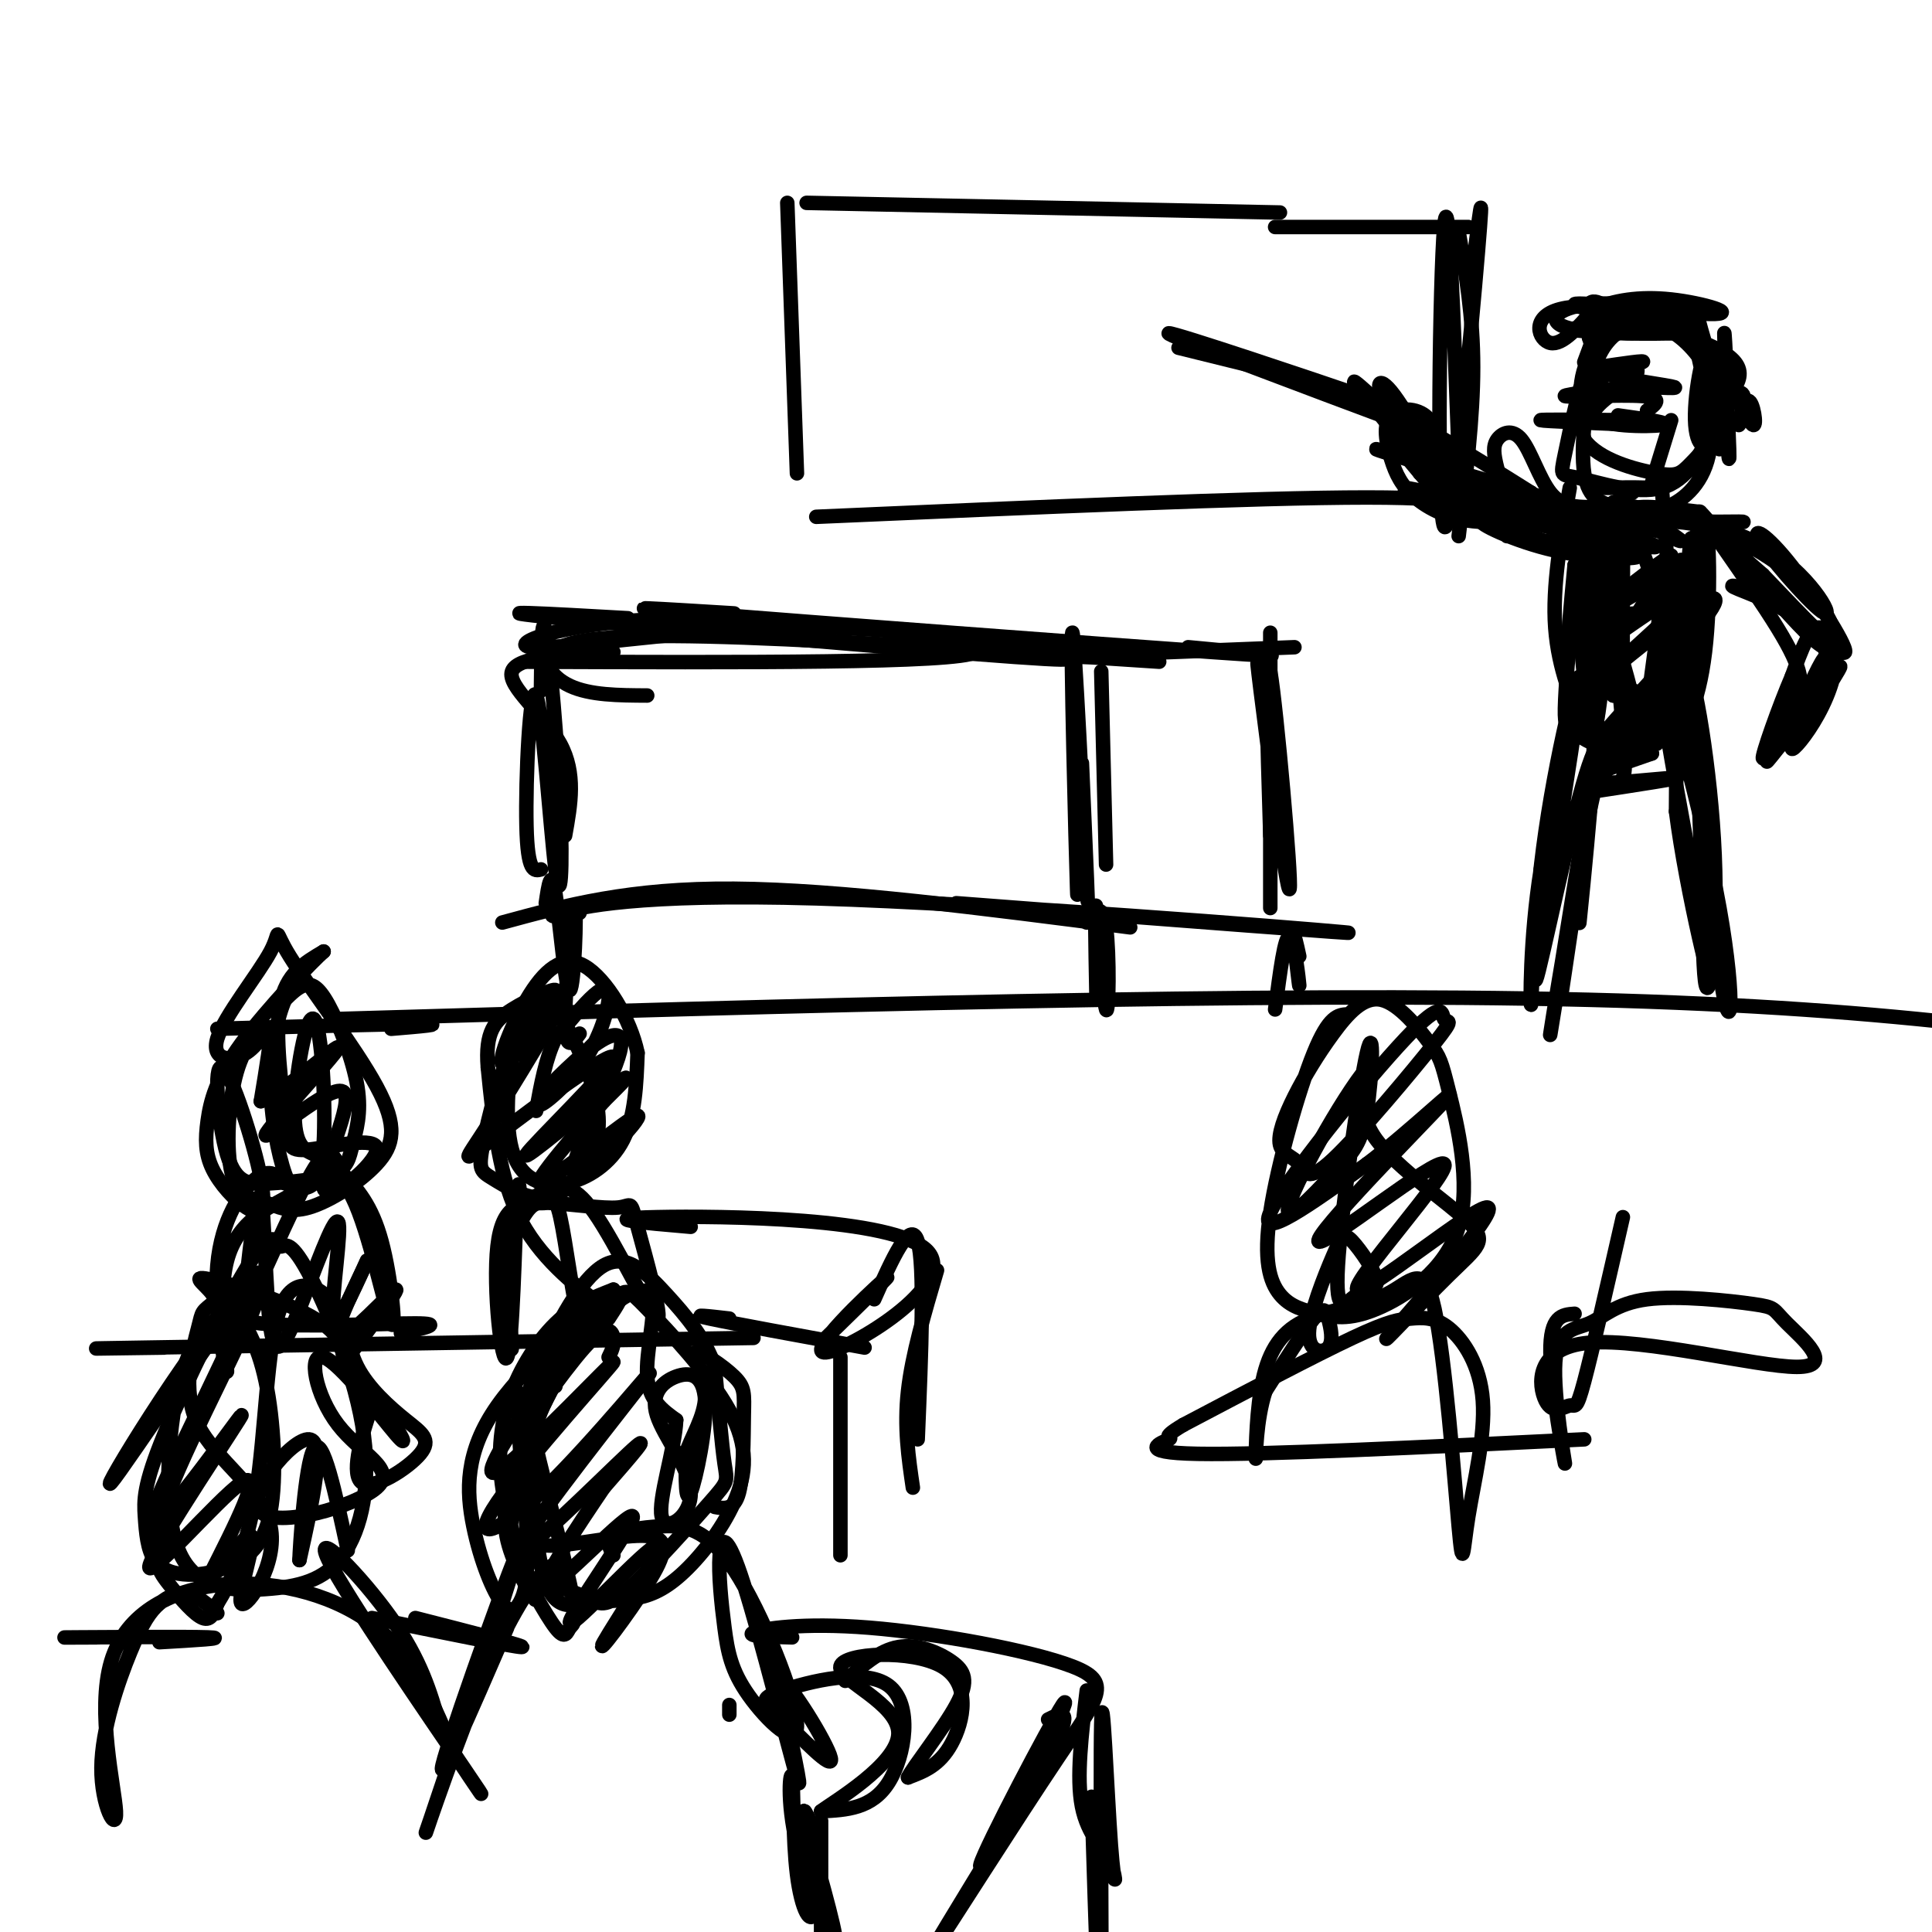 <svg viewBox='0 0 400 400' version='1.1' xmlns='http://www.w3.org/2000/svg' xmlns:xlink='http://www.w3.org/1999/xlink'><g fill='none' stroke='rgb(0,0,0)' stroke-width='3' stroke-linecap='round' stroke-linejoin='round'><path d='M163,42c0.000,0.000 2.000,56.000 2,56'/><path d='M167,42c0.000,0.000 98.000,2.000 98,2'/><path d='M169,107c45.667,-2.000 91.333,-4.000 114,-4c22.667,0.000 22.333,2.000 22,4'/><path d='M302,48c1.500,8.750 3.000,17.500 3,28c0.000,10.500 -1.500,22.750 -3,35'/><path d='M264,47c0.000,0.000 40.000,0.000 40,0'/><path d='M305,55c1.196,-9.839 2.393,-19.679 1,-3c-1.393,16.679 -5.375,59.875 -7,57c-1.625,-2.875 -0.893,-51.821 0,-62c0.893,-10.179 1.946,18.411 3,47'/><path d='M130,128c-16.489,-0.933 -32.978,-1.867 -14,0c18.978,1.867 73.422,6.533 94,8c20.578,1.467 7.289,-0.267 -6,-2'/><path d='M127,135c-9.956,0.444 -19.911,0.889 -21,4c-1.089,3.111 6.689,8.889 10,15c3.311,6.111 2.156,12.556 1,19'/><path d='M112,143c0.079,-8.408 0.159,-16.816 1,-12c0.841,4.816 2.444,22.857 3,36c0.556,13.143 0.067,21.389 -1,13c-1.067,-8.389 -2.710,-33.412 -4,-36c-1.290,-2.588 -2.226,17.261 -2,27c0.226,9.739 1.613,9.370 3,9'/><path d='M109,137c44.675,0.169 89.349,0.338 93,-2c3.651,-2.338 -33.722,-7.183 -59,-7c-25.278,0.183 -38.459,5.396 -33,6c5.459,0.604 29.560,-3.399 51,-4c21.440,-0.601 40.220,2.199 59,5'/><path d='M220,135c10.500,1.000 7.250,1.000 4,1'/><path d='M222,134c0.631,28.821 1.262,57.643 1,50c-0.262,-7.643 -1.417,-51.750 -1,-53c0.417,-1.250 2.405,40.357 3,52c0.595,11.643 -0.202,-6.679 -1,-25'/><path d='M134,144c-5.917,-0.030 -11.833,-0.060 -16,-2c-4.167,-1.940 -6.583,-5.792 -2,-8c4.583,-2.208 16.167,-2.774 38,-2c21.833,0.774 53.917,2.887 86,5'/><path d='M152,127c-14.844,-0.911 -29.689,-1.822 -7,0c22.689,1.822 82.911,6.378 106,8c23.089,1.622 9.044,0.311 -5,-1'/><path d='M217,136c0.000,0.000 51.000,-2.000 51,-2'/><path d='M263,131c0.000,0.000 0.000,57.000 0,57'/><path d='M262,148c-1.220,-8.292 -2.440,-16.583 -1,-5c1.440,11.583 5.542,43.042 6,41c0.458,-2.042 -2.726,-37.583 -4,-45c-1.274,-7.417 -0.637,13.292 0,34'/><path d='M228,139c0.000,0.000 1.000,40.000 1,40'/><path d='M104,191c13.167,-3.583 26.333,-7.167 48,-7c21.667,0.167 51.833,4.083 82,8'/><path d='M120,189c-3.964,0.583 -7.929,1.167 -4,0c3.929,-1.167 15.750,-4.083 53,-3c37.250,1.083 99.929,6.167 109,7c9.071,0.833 -35.464,-2.583 -80,-6'/><path d='M225,191c1.631,-2.232 3.262,-4.464 4,1c0.738,5.464 0.583,18.625 0,17c-0.583,-1.625 -1.595,-18.036 -2,-21c-0.405,-2.964 -0.202,7.518 0,18'/><path d='M113,187c0.557,-3.804 1.113,-7.608 2,-2c0.887,5.608 2.104,20.627 3,20c0.896,-0.627 1.472,-16.900 1,-17c-0.472,-0.100 -1.992,15.971 -2,23c-0.008,7.029 1.496,5.014 3,3'/><path d='M269,198c-0.577,-2.673 -1.155,-5.345 -1,-3c0.155,2.345 1.042,9.708 1,9c-0.042,-0.708 -1.012,-9.488 -2,-10c-0.988,-0.512 -1.994,7.244 -3,15'/><path d='M69,211c96.833,-2.833 193.667,-5.667 260,-4c66.333,1.667 102.167,7.833 138,14'/><path d='M81,213c6.000,-0.500 12.000,-1.000 6,-1c-6.000,0.000 -24.000,0.500 -42,1'/><path d='M335,69c-1.735,0.665 -3.470,1.331 -5,7c-1.530,5.669 -2.856,16.343 -2,22c0.856,5.657 3.894,6.298 7,7c3.106,0.702 6.281,1.464 10,0c3.719,-1.464 7.981,-5.154 9,-12c1.019,-6.846 -1.205,-16.849 -3,-22c-1.795,-5.151 -3.160,-5.451 -5,-6c-1.840,-0.549 -4.155,-1.346 -7,-1c-2.845,0.346 -6.220,1.834 -9,8c-2.780,6.166 -4.966,17.009 -6,22c-1.034,4.991 -0.918,4.128 3,5c3.918,0.872 11.637,3.477 17,2c5.363,-1.477 8.371,-7.037 10,-12c1.629,-4.963 1.880,-9.330 0,-14c-1.880,-4.670 -5.891,-9.642 -11,-10c-5.109,-0.358 -11.317,3.898 -14,9c-2.683,5.102 -1.842,11.051 -1,17'/><path d='M328,91c2.928,4.223 10.748,6.281 15,7c4.252,0.719 4.934,0.100 7,-2c2.066,-2.100 5.515,-5.682 6,-10c0.485,-4.318 -1.994,-9.374 -5,-13c-3.006,-3.626 -6.540,-5.822 -10,-6c-3.460,-0.178 -6.846,1.664 -9,5c-2.154,3.336 -3.077,8.168 -4,13'/><path d='M334,104c5.721,1.151 11.442,2.302 8,3c-3.442,0.698 -16.048,0.944 -23,-1c-6.952,-1.944 -8.250,-6.076 -9,-9c-0.750,-2.924 -0.954,-4.639 0,-6c0.954,-1.361 3.064,-2.366 5,0c1.936,2.366 3.696,8.105 6,11c2.304,2.895 5.152,2.948 8,3'/><path d='M335,86c5.752,0.805 11.504,1.610 9,2c-2.504,0.390 -13.265,0.364 -14,-2c-0.735,-2.364 8.556,-7.067 9,-9c0.444,-1.933 -7.957,-1.097 -7,0c0.957,1.097 11.274,2.456 14,3c2.726,0.544 -2.137,0.272 -7,0'/><path d='M339,80c-5.417,0.488 -15.458,1.708 -15,2c0.458,0.292 11.417,-0.345 16,0c4.583,0.345 2.792,1.673 1,3'/><path d='M337,87c-9.250,-0.083 -18.500,-0.167 -18,0c0.500,0.167 10.750,0.583 21,1'/><path d='M346,87c0.000,0.000 -4.000,13.000 -4,13'/><path d='M354,86c1.115,-3.112 2.229,-6.223 4,-5c1.771,1.223 4.198,6.781 5,7c0.802,0.219 -0.020,-4.900 -1,-5c-0.980,-0.100 -2.118,4.819 -2,5c0.118,0.181 1.493,-4.374 1,-6c-0.493,-1.626 -2.855,-0.322 -4,2c-1.145,2.322 -1.072,5.661 -1,9'/><path d='M339,107c-2.470,-1.815 -4.940,-3.631 -2,-2c2.940,1.631 11.292,6.708 11,7c-0.292,0.292 -9.226,-4.202 -10,-6c-0.774,-1.798 6.613,-0.899 14,0'/><path d='M316,105c3.454,0.091 6.907,0.181 5,1c-1.907,0.819 -9.176,2.365 -15,2c-5.824,-0.365 -10.205,-2.641 -13,-5c-2.795,-2.359 -4.006,-4.802 -5,-8c-0.994,-3.198 -1.772,-7.152 0,-9c1.772,-1.848 6.094,-1.589 8,1c1.906,2.589 1.398,7.508 8,12c6.602,4.492 20.316,8.555 16,8c-4.316,-0.555 -26.662,-5.730 -29,-6c-2.338,-0.270 15.331,4.365 33,9'/><path d='M324,110c11.797,2.643 24.790,4.751 16,2c-8.790,-2.751 -39.362,-10.360 -39,-11c0.362,-0.640 31.659,5.691 37,8c5.341,2.309 -15.274,0.597 -27,-2c-11.726,-2.597 -14.562,-6.080 -17,-9c-2.438,-2.920 -4.478,-5.278 -5,-7c-0.522,-1.722 0.475,-2.810 2,-3c1.525,-0.190 3.579,0.517 8,3c4.421,2.483 11.211,6.741 18,11'/><path d='M317,102c-7.095,-1.082 -33.831,-9.287 -32,-9c1.831,0.287 32.231,9.067 44,13c11.769,3.933 4.908,3.018 -7,0c-11.908,-3.018 -28.862,-8.139 -28,-8c0.862,0.139 19.540,5.537 35,8c15.460,2.463 27.703,1.989 31,2c3.297,0.011 -2.351,0.505 -8,1'/><path d='M352,109c-1.333,0.167 -0.667,0.083 0,0'/><path d='M344,110c-6.412,-0.735 -12.824,-1.471 -9,-2c3.824,-0.529 17.883,-0.852 28,4c10.117,4.852 16.291,14.877 15,15c-1.291,0.123 -10.047,-9.658 -13,-14c-2.953,-4.342 -0.103,-3.246 5,3c5.103,6.246 12.458,17.642 12,19c-0.458,1.358 -8.729,-7.321 -17,-16'/><path d='M365,119c-5.758,-5.092 -11.652,-9.821 -7,-8c4.652,1.821 19.849,10.192 22,21c2.151,10.808 -8.743,24.052 -9,23c-0.257,-1.052 10.123,-16.398 10,-17c-0.123,-0.602 -10.749,13.542 -14,18c-3.251,4.458 0.875,-0.771 5,-6'/><path d='M372,150c2.068,-3.355 4.738,-8.743 4,-8c-0.738,0.743 -4.884,7.616 -6,9c-1.116,1.384 0.797,-2.721 2,-6c1.203,-3.279 1.695,-5.732 -4,-15c-5.695,-9.268 -17.578,-25.350 -16,-24c1.578,1.350 16.617,20.133 23,26c6.383,5.867 4.109,-1.181 2,-2c-2.109,-0.819 -4.055,4.590 -6,10'/><path d='M371,140c-2.679,6.202 -6.375,16.708 -6,17c0.375,0.292 4.821,-9.631 6,-12c1.179,-2.369 -0.911,2.815 -3,8'/><path d='M325,101c-1.822,10.178 -3.644,20.356 -3,29c0.644,8.644 3.756,15.756 5,18c1.244,2.244 0.622,-0.378 0,-3'/><path d='M344,100c1.236,17.165 2.473,34.330 4,40c1.527,5.670 3.345,-0.155 4,-5c0.655,-4.845 0.146,-8.711 0,-13c-0.146,-4.289 0.071,-9.003 -1,-3c-1.071,6.003 -3.432,22.722 -3,28c0.432,5.278 3.655,-0.887 5,-12c1.345,-11.113 0.813,-27.175 0,-26c-0.813,1.175 -1.906,19.588 -3,38'/><path d='M350,147c-0.833,5.000 -1.417,-1.500 -2,-8'/><path d='M344,127c-2.516,-9.141 -5.033,-18.281 -7,-16c-1.967,2.281 -3.385,15.984 -2,27c1.385,11.016 5.573,19.344 4,11c-1.573,-8.344 -8.906,-33.360 -11,-31c-2.094,2.360 1.052,32.097 2,31c0.948,-1.097 -0.300,-33.028 0,-39c0.300,-5.972 2.150,14.014 4,34'/><path d='M334,144c1.090,-5.024 1.815,-34.584 2,-37c0.185,-2.416 -0.170,22.313 0,32c0.170,9.687 0.866,4.333 2,4c1.134,-0.333 2.707,4.356 4,-2c1.293,-6.356 2.305,-23.755 3,-21c0.695,2.755 1.072,25.665 2,24c0.928,-1.665 2.408,-27.904 3,-32c0.592,-4.096 0.296,13.952 0,32'/><path d='M350,144c-0.797,-0.237 -2.789,-16.830 -3,-16c-0.211,0.830 1.361,19.081 -4,25c-5.361,5.919 -17.653,-0.496 -17,-2c0.653,-1.504 14.253,1.903 16,3c1.747,1.097 -8.358,-0.115 -10,-1c-1.642,-0.885 5.179,-1.442 12,-2'/><path d='M344,151c-1.180,1.797 -10.131,7.291 -13,2c-2.869,-5.291 0.344,-21.367 0,-10c-0.344,11.367 -4.247,50.176 -4,48c0.247,-2.176 4.642,-45.336 4,-54c-0.642,-8.664 -6.321,17.168 -12,43'/><path d='M319,180c-2.330,14.411 -2.154,28.938 -2,28c0.154,-0.938 0.287,-17.343 3,-36c2.713,-18.657 8.005,-39.568 7,-29c-1.005,10.568 -8.309,52.614 -9,59c-0.691,6.386 5.231,-22.890 9,-37c3.769,-14.110 5.384,-13.055 7,-12'/><path d='M334,153c2.653,-2.937 5.786,-4.280 9,-6c3.214,-1.720 6.508,-3.817 8,9c1.492,12.817 1.184,40.549 2,47c0.816,6.451 2.758,-8.379 2,-26c-0.758,-17.621 -4.217,-38.035 -6,-40c-1.783,-1.965 -1.892,14.517 -2,31'/><path d='M347,168c2.070,16.378 8.245,41.825 7,33c-1.245,-8.825 -9.911,-51.920 -10,-58c-0.089,-6.080 8.399,24.855 12,45c3.601,20.145 2.316,29.501 0,13c-2.316,-16.501 -5.662,-58.857 -7,-75c-1.338,-16.143 -0.669,-6.071 0,4'/><path d='M349,130c-2.877,5.841 -10.071,18.444 -9,19c1.071,0.556 10.407,-10.934 8,-10c-2.407,0.934 -16.558,14.292 -16,13c0.558,-1.292 15.826,-17.236 21,-24c5.174,-6.764 0.253,-4.349 -7,1c-7.253,5.349 -16.837,13.632 -14,11c2.837,-2.632 18.096,-16.181 20,-19c1.904,-2.819 -9.548,5.090 -21,13'/><path d='M331,134c2.537,-2.713 19.380,-15.997 19,-17c-0.380,-1.003 -17.982,10.275 -19,10c-1.018,-0.275 14.548,-12.101 15,-12c0.452,0.101 -14.209,12.130 -17,10c-2.791,-2.130 6.287,-18.420 7,-14c0.713,4.420 -6.939,29.548 -10,34c-3.061,4.452 -1.530,-11.774 0,-28'/><path d='M326,117c0.671,6.040 2.350,35.141 4,34c1.650,-1.141 3.271,-32.524 4,-35c0.729,-2.476 0.567,23.955 2,34c1.433,10.045 4.463,3.704 7,-7c2.537,-10.704 4.582,-25.773 5,-27c0.418,-1.227 -0.791,11.386 -2,24'/><path d='M288,87c-2.625,-4.061 -5.250,-8.122 0,-3c5.250,5.122 18.376,19.428 19,21c0.624,1.572 -11.256,-9.589 -17,-17c-5.744,-7.411 -5.354,-11.072 -2,-7c3.354,4.072 9.673,15.878 9,17c-0.673,1.122 -8.336,-8.439 -16,-18'/><path d='M281,80c-2.000,-2.500 1.000,0.250 4,3'/><path d='M294,89c-26.622,-9.956 -53.244,-19.911 -52,-20c1.244,-0.089 30.356,9.689 40,13c9.644,3.311 -0.178,0.156 -10,-3'/><path d='M272,79c-6.333,-1.667 -17.167,-4.333 -28,-7'/><path d='M366,123c-4.881,-1.274 -9.762,-2.548 -6,-1c3.762,1.548 16.167,5.917 18,13c1.833,7.083 -6.905,16.881 -9,19c-2.095,2.119 2.452,-3.440 7,-9'/><path d='M376,145c1.800,-3.933 2.800,-9.267 2,-9c-0.800,0.267 -3.400,6.133 -6,12'/><path d='M336,161c0.320,-0.963 0.640,-1.926 0,-5c-0.640,-3.074 -2.241,-8.260 -6,8c-3.759,16.260 -9.678,53.967 -9,50c0.678,-3.967 7.952,-49.606 9,-55c1.048,-5.394 -4.129,29.459 -6,42c-1.871,12.541 -0.435,2.771 1,-7'/><path d='M329,164c9.889,-1.511 19.778,-3.022 18,-3c-1.778,0.022 -15.222,1.578 -18,1c-2.778,-0.578 5.111,-3.289 13,-6'/><path d='M342,156c-0.143,-1.214 -7.000,-1.250 -10,1c-3.000,2.250 -2.144,6.785 -2,-4c0.144,-10.785 -0.425,-36.891 -2,-37c-1.575,-0.109 -4.155,25.778 -4,32c0.155,6.222 3.044,-7.222 6,-14c2.956,-6.778 5.978,-6.889 9,-7'/><path d='M339,127c2.853,-4.193 5.486,-11.175 5,-4c-0.486,7.175 -4.093,28.509 -3,28c1.093,-0.509 6.884,-22.860 8,-26c1.116,-3.140 -2.442,12.930 -6,29'/><path d='M332,78c-2.689,0.356 -5.378,0.711 -3,0c2.378,-0.711 9.822,-2.489 11,-3c1.178,-0.511 -3.911,0.244 -9,1'/><path d='M343,68c-2.899,-0.399 -5.798,-0.798 -3,-1c2.798,-0.202 11.292,-0.208 8,0c-3.292,0.208 -18.369,0.631 -22,1c-3.631,0.369 4.185,0.685 12,1'/><path d='M338,69c5.201,0.127 12.203,-0.055 9,0c-3.203,0.055 -16.612,0.347 -22,-1c-5.388,-1.347 -2.756,-4.333 4,-5c6.756,-0.667 17.636,0.986 16,1c-1.636,0.014 -15.787,-1.612 -22,0c-6.213,1.612 -4.490,6.460 -2,7c2.490,0.540 5.745,-3.230 9,-7'/><path d='M330,64c3.953,-1.779 9.335,-2.725 16,-2c6.665,0.725 14.611,3.122 8,3c-6.611,-0.122 -27.780,-2.764 -28,-2c-0.220,0.764 20.509,4.932 29,9c8.491,4.068 4.746,8.034 1,12'/><path d='M356,84c0.496,3.681 1.238,6.885 1,3c-0.238,-3.885 -1.454,-14.858 -3,-15c-1.546,-0.142 -3.420,10.546 -3,16c0.420,5.454 3.135,5.674 3,0c-0.135,-5.674 -3.119,-17.243 -3,-17c0.119,0.243 3.340,12.296 5,16c1.660,3.704 1.760,-0.942 1,-5c-0.760,-4.058 -2.380,-7.529 -4,-11'/><path d='M353,71c-1.154,-3.782 -2.038,-7.737 -1,-3c1.038,4.737 4.000,18.167 5,17c1.000,-1.167 0.038,-16.929 0,-16c-0.038,0.929 0.846,18.551 1,24c0.154,5.449 -0.423,-1.276 -1,-8'/><path d='M357,85c-0.111,-3.156 0.111,-7.044 0,-8c-0.111,-0.956 -0.556,1.022 -1,3'/><path d='M337,67c-3.440,-2.896 -6.880,-5.793 -8,-4c-1.120,1.793 0.081,8.274 1,10c0.919,1.726 1.555,-1.305 2,-4c0.445,-2.695 0.699,-5.056 0,-4c-0.699,1.056 -2.349,5.528 -4,10'/><path d='M331,69c0.000,0.000 -2.000,1.000 -2,1'/><path d='M338,102c-2.156,-0.422 -4.311,-0.844 -3,-1c1.311,-0.156 6.089,-0.044 6,0c-0.089,0.044 -5.044,0.022 -10,0'/><path d='M331,64c0.000,0.000 -3.000,4.000 -3,4'/><path d='M326,108c0.000,0.000 15.000,5.000 15,5'/><path d='M331,116c-11.173,-4.006 -22.345,-8.012 -24,-8c-1.655,0.012 6.208,4.042 15,6c8.792,1.958 18.512,1.845 17,1c-1.512,-0.845 -14.256,-2.423 -27,-4'/><path d='M55,216c0.604,-1.693 1.209,-3.385 0,-3c-1.209,0.385 -4.231,2.849 -6,9c-1.769,6.151 -2.285,15.989 -1,21c1.285,5.011 4.372,5.195 7,6c2.628,0.805 4.797,2.232 9,1c4.203,-1.232 10.439,-5.122 14,-9c3.561,-3.878 4.447,-7.743 0,-16c-4.447,-8.257 -14.226,-20.908 -18,-27c-3.774,-6.092 -1.542,-5.627 -4,-1c-2.458,4.627 -9.607,13.415 -11,18c-1.393,4.585 2.971,4.965 6,3c3.029,-1.965 4.723,-6.276 5,-5c0.277,1.276 -0.861,8.138 -2,15'/><path d='M54,228c4.519,-1.506 16.818,-12.772 16,-11c-0.818,1.772 -14.752,16.583 -15,18c-0.248,1.417 13.190,-10.558 16,-9c2.810,1.558 -5.009,16.649 -4,20c1.009,3.351 10.845,-5.039 11,-8c0.155,-2.961 -9.371,-0.495 -14,0c-4.629,0.495 -4.362,-0.982 -5,-7c-0.638,-6.018 -2.182,-16.577 -1,-23c1.182,-6.423 5.091,-8.712 9,-11'/><path d='M67,197c-2.042,1.760 -11.646,11.660 -17,19c-5.354,7.340 -6.459,12.120 -7,16c-0.541,3.880 -0.518,6.861 1,10c1.518,3.139 4.530,6.436 7,8c2.470,1.564 4.399,1.396 3,-6c-1.399,-7.396 -6.125,-22.021 -8,-23c-1.875,-0.979 -0.900,11.688 1,18c1.900,6.312 4.725,6.270 9,6c4.275,-0.270 9.999,-0.768 13,-2c3.001,-1.232 3.279,-3.197 4,-6c0.721,-2.803 1.884,-6.442 1,-12c-0.884,-5.558 -3.815,-13.035 -6,-17c-2.185,-3.965 -3.624,-4.419 -5,-4c-1.376,0.419 -2.688,1.709 -4,3'/><path d='M59,207c-1.434,3.214 -3.018,9.748 -3,17c0.018,7.252 1.637,15.220 3,19c1.363,3.780 2.470,3.372 4,3c1.530,-0.372 3.482,-0.708 4,-9c0.518,-8.292 -0.399,-24.540 -2,-26c-1.601,-1.460 -3.886,11.869 -4,19c-0.114,7.131 1.943,8.066 4,9'/><path d='M59,245c-1.544,-1.633 -3.089,-3.266 -6,-1c-2.911,2.266 -7.189,8.431 -8,18c-0.811,9.569 1.844,22.543 2,22c0.156,-0.543 -2.188,-14.602 0,-23c2.188,-8.398 8.907,-11.134 14,-14c5.093,-2.866 8.561,-5.861 12,1c3.439,6.861 6.849,23.578 8,26c1.151,2.422 0.043,-9.451 -2,-17c-2.043,-7.549 -5.022,-10.775 -8,-14'/><path d='M71,243c-1.913,-3.837 -2.695,-6.430 -6,-1c-3.305,5.430 -9.135,18.884 -12,25c-2.865,6.116 -2.767,4.896 -2,-2c0.767,-6.896 2.203,-19.467 3,-17c0.797,2.467 0.954,19.973 2,27c1.046,7.027 2.981,3.574 6,-4c3.019,-7.574 7.120,-19.270 8,-18c0.880,1.270 -1.463,15.506 -1,19c0.463,3.494 3.731,-3.753 7,-11'/><path d='M76,261c-1.177,2.771 -7.621,15.198 -6,16c1.621,0.802 11.307,-10.021 12,-10c0.693,0.021 -7.606,10.886 -10,14c-2.394,3.114 1.118,-1.525 -4,-6c-5.118,-4.475 -18.866,-8.788 -24,-10c-5.134,-1.212 -1.655,0.675 0,3c1.655,2.325 1.484,5.087 10,6c8.516,0.913 25.719,-0.025 32,0c6.281,0.025 1.641,1.012 -3,2'/><path d='M34,279c-11.667,0.167 -23.333,0.333 -3,0c20.333,-0.333 72.667,-1.167 125,-2'/><path d='M108,253c-0.307,-5.936 -0.613,-11.871 -1,-4c-0.387,7.871 -0.853,29.549 -2,32c-1.147,2.451 -2.975,-14.326 -2,-23c0.975,-8.674 4.753,-9.244 10,-9c5.247,0.244 11.964,1.303 15,1c3.036,-0.303 2.391,-1.968 4,4c1.609,5.968 5.472,19.568 4,19c-1.472,-0.568 -8.278,-15.305 -13,-22c-4.722,-6.695 -7.361,-5.347 -10,-4'/><path d='M113,247c-3.470,0.471 -7.145,3.650 -8,11c-0.855,7.350 1.110,18.873 1,21c-0.110,2.127 -2.294,-5.141 -2,-12c0.294,-6.859 3.067,-13.309 5,-16c1.933,-2.691 3.026,-1.622 4,-2c0.974,-0.378 1.829,-2.203 3,3c1.171,5.203 2.659,17.436 4,22c1.341,4.564 2.535,1.461 4,0c1.465,-1.461 3.202,-1.278 0,-4c-3.202,-2.722 -11.343,-8.349 -16,-17c-4.657,-8.651 -5.828,-20.325 -7,-32'/><path d='M101,221c-0.597,-7.352 1.412,-9.733 5,-12c3.588,-2.267 8.756,-4.419 9,-4c0.244,0.419 -4.437,3.408 -8,10c-3.563,6.592 -6.009,16.787 -7,22c-0.991,5.213 -0.528,5.445 2,7c2.528,1.555 7.121,4.432 11,4c3.879,-0.432 7.045,-4.175 9,-8c1.955,-3.825 2.697,-7.734 1,-14c-1.697,-6.266 -5.835,-14.890 -9,-18c-3.165,-3.110 -5.356,-0.706 -7,6c-1.644,6.706 -2.740,17.715 -1,24c1.740,6.285 6.314,7.846 11,7c4.686,-0.846 9.482,-4.099 12,-9c2.518,-4.901 2.759,-11.451 3,-18'/><path d='M132,218c-1.433,-6.985 -6.516,-15.447 -11,-18c-4.484,-2.553 -8.368,0.805 -12,7c-3.632,6.195 -7.011,15.229 -4,13c3.011,-2.229 12.411,-15.722 12,-14c-0.411,1.722 -10.633,18.658 -16,27c-5.367,8.342 -5.880,8.089 2,2c7.880,-6.089 24.153,-18.013 24,-16c-0.153,2.013 -16.734,17.965 -18,20c-1.266,2.035 12.781,-9.847 18,-14c5.219,-4.153 1.609,-0.576 -2,3'/><path d='M125,228c-4.722,5.459 -15.529,17.606 -13,17c2.529,-0.606 18.392,-13.964 20,-14c1.608,-0.036 -11.038,13.249 -13,12c-1.962,-1.249 6.760,-17.031 9,-24c2.240,-6.969 -2.002,-5.125 -7,-1c-4.998,4.125 -10.752,10.531 -9,9c1.752,-1.531 11.011,-10.998 11,-11c-0.011,-0.002 -9.290,9.461 -11,12c-1.710,2.539 4.150,-1.845 8,-7c3.850,-5.155 5.690,-11.080 6,-14c0.310,-2.920 -0.912,-2.834 -3,-1c-2.088,1.834 -5.044,5.417 -8,9'/><path d='M115,215c-2.000,4.000 -3.000,9.500 -4,15'/><path d='M115,287c-0.501,-0.407 -1.001,-0.815 -2,-3c-0.999,-2.185 -2.496,-6.148 -3,2c-0.504,8.148 -0.013,28.407 2,38c2.013,9.593 5.549,8.520 9,8c3.451,-0.520 6.816,-0.487 10,-1c3.184,-0.513 6.187,-1.574 10,-5c3.813,-3.426 8.435,-9.219 11,-15c2.565,-5.781 3.072,-11.551 -1,-19c-4.072,-7.449 -12.722,-16.576 -17,-21c-4.278,-4.424 -4.185,-4.143 -7,-2c-2.815,2.143 -8.539,6.148 -12,11c-3.461,4.852 -4.658,10.549 -5,18c-0.342,7.451 0.172,16.654 1,22c0.828,5.346 1.971,6.834 4,8c2.029,1.166 4.944,2.011 7,3c2.056,0.989 3.252,2.121 8,-2c4.748,-4.121 13.048,-13.494 17,-18c3.952,-4.506 3.558,-4.145 3,-8c-0.558,-3.855 -1.279,-11.928 -2,-20'/><path d='M148,283c-1.978,-5.869 -5.922,-10.542 -10,-15c-4.078,-4.458 -8.289,-8.700 -13,-6c-4.711,2.700 -9.922,12.342 -13,20c-3.078,7.658 -4.022,13.331 -4,19c0.022,5.669 1.011,11.335 2,17'/><path d='M126,273c1.782,-2.726 3.563,-5.452 1,-3c-2.563,2.452 -9.472,10.082 -16,19c-6.528,8.918 -12.676,19.125 -7,15c5.676,-4.125 23.175,-22.580 23,-22c-0.175,0.580 -18.023,20.197 -24,29c-5.977,8.803 -0.082,6.793 10,-3c10.082,-9.793 24.352,-27.367 21,-23c-3.352,4.367 -24.326,30.676 -26,35c-1.674,4.324 15.950,-13.336 22,-19c6.050,-5.664 0.525,0.668 -5,7'/><path d='M125,308c-4.889,7.203 -14.611,21.712 -12,21c2.611,-0.712 17.556,-16.644 18,-15c0.444,1.644 -13.614,20.864 -13,22c0.614,1.136 15.900,-15.810 18,-16c2.100,-0.190 -8.987,16.377 -11,20c-2.013,3.623 5.048,-5.699 9,-12c3.952,-6.301 4.794,-9.581 0,-10c-4.794,-0.419 -15.223,2.022 -20,2c-4.777,-0.022 -3.901,-2.506 -4,-7c-0.099,-4.494 -1.171,-10.998 1,-18c2.171,-7.002 7.586,-14.501 13,-22'/><path d='M124,273c3.143,-4.376 4.502,-4.315 3,-4c-1.502,0.315 -5.865,0.883 -10,9c-4.135,8.117 -8.042,23.784 -10,32c-1.958,8.216 -1.967,8.982 0,13c1.967,4.018 5.908,11.287 8,14c2.092,2.713 2.333,0.870 3,0c0.667,-0.870 1.759,-0.765 0,-9c-1.759,-8.235 -6.368,-24.809 -8,-33c-1.632,-8.191 -0.288,-7.999 3,-11c3.288,-3.001 8.521,-9.196 13,-13c4.479,-3.804 8.206,-5.216 9,-2c0.794,3.216 -1.345,11.062 -1,16c0.345,4.938 3.172,6.969 6,9'/><path d='M140,294c-0.239,6.000 -3.836,16.500 -3,20c0.836,3.500 6.105,0.002 6,-5c-0.105,-5.002 -5.583,-11.506 -7,-16c-1.417,-4.494 1.229,-6.978 4,-8c2.771,-1.022 5.669,-0.583 6,5c0.331,5.583 -1.905,16.309 -3,19c-1.095,2.691 -1.047,-2.655 -1,-8'/><path d='M142,301c0.994,-3.345 3.979,-7.708 4,-12c0.021,-4.292 -2.923,-8.512 -2,-9c0.923,-0.488 5.711,2.756 8,5c2.289,2.244 2.078,3.489 2,8c-0.078,4.511 -0.022,12.289 -1,16c-0.978,3.711 -2.989,3.356 -5,3'/><path d='M126,281c0.614,-1.251 1.229,-2.502 1,-4c-0.229,-1.498 -1.300,-3.245 -6,2c-4.700,5.245 -13.029,17.480 -13,17c0.029,-0.480 8.414,-13.674 9,-14c0.586,-0.326 -6.628,12.218 -10,21c-3.372,8.782 -2.904,13.802 -1,19c1.904,5.198 5.242,10.572 5,9c-0.242,-1.572 -4.065,-10.092 -6,-18c-1.935,-7.908 -1.983,-15.206 0,-22c1.983,-6.794 5.995,-13.084 10,-17c4.005,-3.916 8.002,-5.458 12,-7'/><path d='M127,267c-3.194,3.094 -17.179,14.329 -24,24c-6.821,9.671 -6.477,17.779 -5,25c1.477,7.221 4.086,13.557 6,16c1.914,2.443 3.132,0.995 4,-1c0.868,-1.995 1.388,-4.537 1,-14c-0.388,-9.463 -1.682,-25.847 -2,-29c-0.318,-3.153 0.341,6.923 1,17'/><path d='M46,272c-3.373,2.749 -6.745,5.498 -9,15c-2.255,9.502 -3.391,25.757 0,34c3.391,8.243 11.309,8.474 18,8c6.691,-0.474 12.155,-1.655 16,-7c3.845,-5.345 6.070,-14.856 4,-27c-2.070,-12.144 -8.436,-26.920 -12,-33c-3.564,-6.080 -4.326,-3.462 -5,-4c-0.674,-0.538 -1.261,-4.231 -6,3c-4.739,7.231 -13.630,25.385 -18,36c-4.370,10.615 -4.221,13.692 -4,17c0.221,3.308 0.512,6.848 2,9c1.488,2.152 4.172,2.916 7,3c2.828,0.084 5.799,-0.514 9,-2c3.201,-1.486 6.631,-3.862 8,-11c1.369,-7.138 0.677,-19.040 -1,-27c-1.677,-7.960 -4.338,-11.980 -7,-16'/><path d='M48,270c-8.881,9.098 -27.584,39.843 -25,37c2.584,-2.843 26.454,-39.272 28,-38c1.546,1.272 -19.232,40.247 -20,46c-0.768,5.753 18.475,-21.716 19,-22c0.525,-0.284 -17.666,26.616 -19,31c-1.334,4.384 14.190,-13.747 19,-17c4.810,-3.253 -1.095,8.374 -7,20'/><path d='M43,327c1.240,0.015 7.839,-9.949 9,-9c1.161,0.949 -3.117,12.809 -2,14c1.117,1.191 7.630,-8.287 6,-16c-1.630,-7.713 -11.404,-13.663 -15,-21c-3.596,-7.337 -1.014,-16.063 0,-20c1.014,-3.937 0.460,-3.087 4,-6c3.540,-2.913 11.175,-9.590 9,-2c-2.175,7.590 -14.160,29.447 -19,42c-4.840,12.553 -2.534,15.803 0,19c2.534,3.197 5.295,6.342 7,7c1.705,0.658 2.352,-1.171 3,-3'/><path d='M45,332c2.139,-3.429 5.988,-10.501 8,-23c2.012,-12.499 2.187,-30.425 5,-38c2.813,-7.575 8.263,-4.797 11,-1c2.737,3.797 2.761,8.614 5,13c2.239,4.386 6.692,8.339 10,11c3.308,2.661 5.469,4.028 3,7c-2.469,2.972 -9.569,7.549 -12,6c-2.431,-1.549 -0.193,-9.225 1,-13c1.193,-3.775 1.341,-3.650 2,-3c0.659,0.650 1.830,1.825 3,3'/><path d='M81,294c1.584,2.298 4.043,6.542 1,3c-3.043,-3.542 -11.588,-14.869 -15,-16c-3.412,-1.131 -1.690,7.935 3,14c4.690,6.065 12.350,9.131 8,13c-4.350,3.869 -20.710,8.542 -24,5c-3.290,-3.542 6.488,-15.298 10,-15c3.512,0.298 0.756,12.649 -2,25'/><path d='M62,323c0.044,-2.156 1.156,-20.044 3,-23c1.844,-2.956 4.422,9.022 7,21'/><path d='M45,334c-1.980,-1.774 -3.960,-3.547 -6,-4c-2.040,-0.453 -4.140,0.416 -6,2c-1.860,1.584 -3.479,3.883 -6,10c-2.521,6.117 -5.943,16.053 -6,24c-0.057,7.947 3.253,13.906 3,9c-0.253,-4.906 -4.068,-20.676 -1,-31c3.068,-10.324 13.018,-15.203 24,-16c10.982,-0.797 22.995,2.486 31,9c8.005,6.514 12.003,16.257 16,26'/><path d='M94,363c4.801,7.429 8.802,13.002 2,3c-6.802,-10.002 -24.408,-35.577 -28,-43c-3.592,-7.423 6.831,3.308 13,12c6.169,8.692 8.085,15.346 10,22'/><path d='M116,325c-0.706,-0.928 -1.411,-1.856 -4,1c-2.589,2.856 -7.061,9.497 -13,24c-5.939,14.503 -13.344,36.867 -10,27c3.344,-9.867 17.439,-51.964 18,-55c0.561,-3.036 -12.411,32.990 -15,42c-2.589,9.010 5.206,-8.995 13,-27'/><path d='M151,355c0.000,0.000 0.000,-2.000 0,-2'/><path d='M127,322c-0.802,-1.458 -1.604,-2.916 0,-4c1.604,-1.084 5.615,-1.793 10,-2c4.385,-0.207 9.145,0.087 15,9c5.855,8.913 12.805,26.445 13,32c0.195,5.555 -6.367,-0.867 -10,-6c-3.633,-5.133 -4.338,-8.978 -5,-14c-0.662,-5.022 -1.280,-11.222 -1,-15c0.280,-3.778 1.460,-5.132 5,6c3.540,11.132 9.440,34.752 11,40c1.560,5.248 -1.220,-7.876 -4,-21'/><path d='M161,347c2.387,1.016 10.355,14.055 11,17c0.645,2.945 -6.031,-4.202 -10,-8c-3.969,-3.798 -5.229,-4.245 0,-6c5.229,-1.755 16.946,-4.819 22,-1c5.054,3.819 3.444,14.520 0,20c-3.444,5.480 -8.722,5.740 -14,6'/><path d='M170,375c2.511,-1.909 15.789,-9.680 16,-16c0.211,-6.320 -12.644,-11.189 -12,-14c0.644,-2.811 14.789,-3.565 21,0c6.211,3.565 4.489,11.447 2,16c-2.489,4.553 -5.744,5.776 -9,7'/><path d='M188,368c0.793,-1.839 7.274,-9.936 10,-15c2.726,-5.064 1.695,-7.094 -1,-9c-2.695,-1.906 -7.056,-3.687 -11,-3c-3.944,0.687 -7.472,3.844 -11,7'/><path d='M164,339c-4.862,-0.125 -9.725,-0.250 -8,-1c1.725,-0.750 10.037,-2.126 24,-1c13.963,1.126 33.578,4.756 42,8c8.422,3.244 5.652,6.104 -3,19c-8.652,12.896 -23.186,35.827 -26,40c-2.814,4.173 6.093,-10.414 15,-25'/><path d='M208,379c6.311,-12.120 14.589,-29.919 12,-26c-2.589,3.919 -16.043,29.555 -17,33c-0.957,3.445 10.584,-15.301 15,-24c4.416,-8.699 1.708,-7.349 -1,-6'/><path d='M86,335c11.750,3.000 23.500,6.000 22,6c-1.500,0.000 -16.250,-3.000 -31,-6'/><path d='M33,340c7.311,-0.422 14.622,-0.844 10,-1c-4.622,-0.156 -21.178,-0.044 -27,0c-5.822,0.044 -0.911,0.022 4,0'/><path d='M169,380c-1.759,-4.020 -3.519,-8.041 -2,-2c1.519,6.041 6.316,22.143 6,24c-0.316,1.857 -5.745,-10.530 -8,-20c-2.255,-9.470 -1.336,-16.021 -1,-14c0.336,2.021 0.090,12.614 1,20c0.910,7.386 2.976,11.566 4,7c1.024,-4.566 1.007,-17.876 1,-18c-0.007,-0.124 -0.003,12.938 0,26'/><path d='M225,350c-1.085,9.024 -2.170,18.048 -1,24c1.170,5.952 4.595,8.832 6,12c1.405,3.168 0.789,6.622 0,-4c-0.789,-10.622 -1.751,-35.321 -2,-25c-0.249,10.321 0.215,55.663 0,64c-0.215,8.337 -1.107,-20.332 -2,-49'/><path d='M151,273c-4.333,-0.500 -8.667,-1.000 -4,0c4.667,1.000 18.333,3.500 32,6'/><path d='M143,254c-10.051,-0.863 -20.102,-1.726 -7,-2c13.102,-0.274 49.357,0.040 56,7c6.643,6.960 -16.327,20.566 -21,21c-4.673,0.434 8.951,-12.305 12,-15c3.049,-2.695 -4.475,4.652 -12,12'/><path d='M181,269c3.750,-8.417 7.500,-16.833 9,-12c1.500,4.833 0.750,22.917 0,41'/><path d='M174,281c0.000,0.000 0.000,41.000 0,41'/><path d='M194,263c-2.583,8.750 -5.167,17.500 -6,25c-0.833,7.500 0.083,13.750 1,20'/><path d='M279,210c-1.928,0.131 -3.855,0.262 -7,8c-3.145,7.738 -7.506,23.083 -9,33c-1.494,9.917 -0.120,14.406 2,17c2.120,2.594 4.985,3.293 8,4c3.015,0.707 6.180,1.423 12,-1c5.820,-2.423 14.297,-7.985 17,-17c2.703,-9.015 -0.366,-21.483 -2,-28c-1.634,-6.517 -1.832,-7.081 -4,-10c-2.168,-2.919 -6.304,-8.191 -10,-9c-3.696,-0.809 -6.950,2.847 -10,7c-3.050,4.153 -5.896,8.805 -8,13c-2.104,4.195 -3.465,7.933 -3,10c0.465,2.067 2.757,2.465 4,4c1.243,1.535 1.437,4.209 7,-1c5.563,-5.209 16.493,-18.299 21,-24c4.507,-5.701 2.589,-4.013 2,-5c-0.589,-0.987 0.149,-4.650 -8,4c-8.149,8.650 -25.185,29.614 -28,36c-2.815,6.386 8.593,-1.807 20,-10'/><path d='M283,241c8.836,-6.654 20.925,-18.288 16,-13c-4.925,5.288 -26.864,27.499 -26,29c0.864,1.501 24.533,-17.708 26,-16c1.467,1.708 -19.266,24.333 -18,26c1.266,1.667 24.532,-17.625 27,-17c2.468,0.625 -15.864,21.168 -20,26c-4.136,4.832 5.922,-6.045 12,-12c6.078,-5.955 8.175,-6.988 4,-11c-4.175,-4.012 -14.621,-11.003 -19,-17c-4.379,-5.997 -2.689,-10.998 -1,-16'/><path d='M284,220c-4.445,4.348 -15.059,23.217 -17,29c-1.941,5.783 4.790,-1.520 9,-6c4.210,-4.480 5.900,-6.139 7,-13c1.100,-6.861 1.609,-18.925 0,-12c-1.609,6.925 -5.336,32.840 -6,44c-0.664,11.160 1.736,7.564 4,6c2.264,-1.564 4.390,-1.097 4,-3c-0.390,-1.903 -3.298,-6.176 -5,-8c-1.702,-1.824 -2.197,-1.200 -4,3c-1.803,4.200 -4.914,11.976 -5,16c-0.086,4.024 2.853,4.295 4,3c1.147,-1.295 0.501,-4.156 0,-6c-0.501,-1.844 -0.857,-2.670 -3,0c-2.143,2.670 -6.071,8.835 -10,15'/><path d='M262,288c-1.999,6.129 -1.996,13.953 -2,14c-0.004,0.047 -0.015,-7.681 1,-14c1.015,-6.319 3.056,-11.228 8,-14c4.944,-2.772 12.791,-3.406 18,-6c5.209,-2.594 7.779,-7.147 10,3c2.221,10.147 4.094,34.995 5,45c0.906,10.005 0.844,5.166 2,-2c1.156,-7.166 3.528,-16.658 3,-24c-0.528,-7.342 -3.956,-12.535 -7,-15c-3.044,-2.465 -5.704,-2.202 -8,-2c-2.296,0.202 -4.227,0.343 -12,4c-7.773,3.657 -21.386,10.828 -35,18'/><path d='M245,295c-5.500,3.250 -1.750,2.375 -3,3c-1.250,0.625 -7.500,2.750 6,3c13.500,0.250 46.750,-1.375 80,-3'/><path d='M326,272c-2.557,0.193 -5.113,0.386 -5,8c0.113,7.614 2.897,22.649 3,23c0.103,0.351 -2.475,-13.983 -2,-21c0.475,-7.017 4.004,-6.717 7,-8c2.996,-1.283 5.460,-4.147 12,-5c6.540,-0.853 17.157,0.307 22,1c4.843,0.693 3.914,0.919 7,4c3.086,3.081 10.187,9.018 2,9c-8.187,-0.018 -31.663,-5.991 -43,-5c-11.337,0.991 -10.534,8.946 -9,12c1.534,3.054 3.797,1.207 5,1c1.203,-0.207 1.344,1.227 3,-5c1.656,-6.227 4.828,-20.113 8,-34'/></g>
</svg>